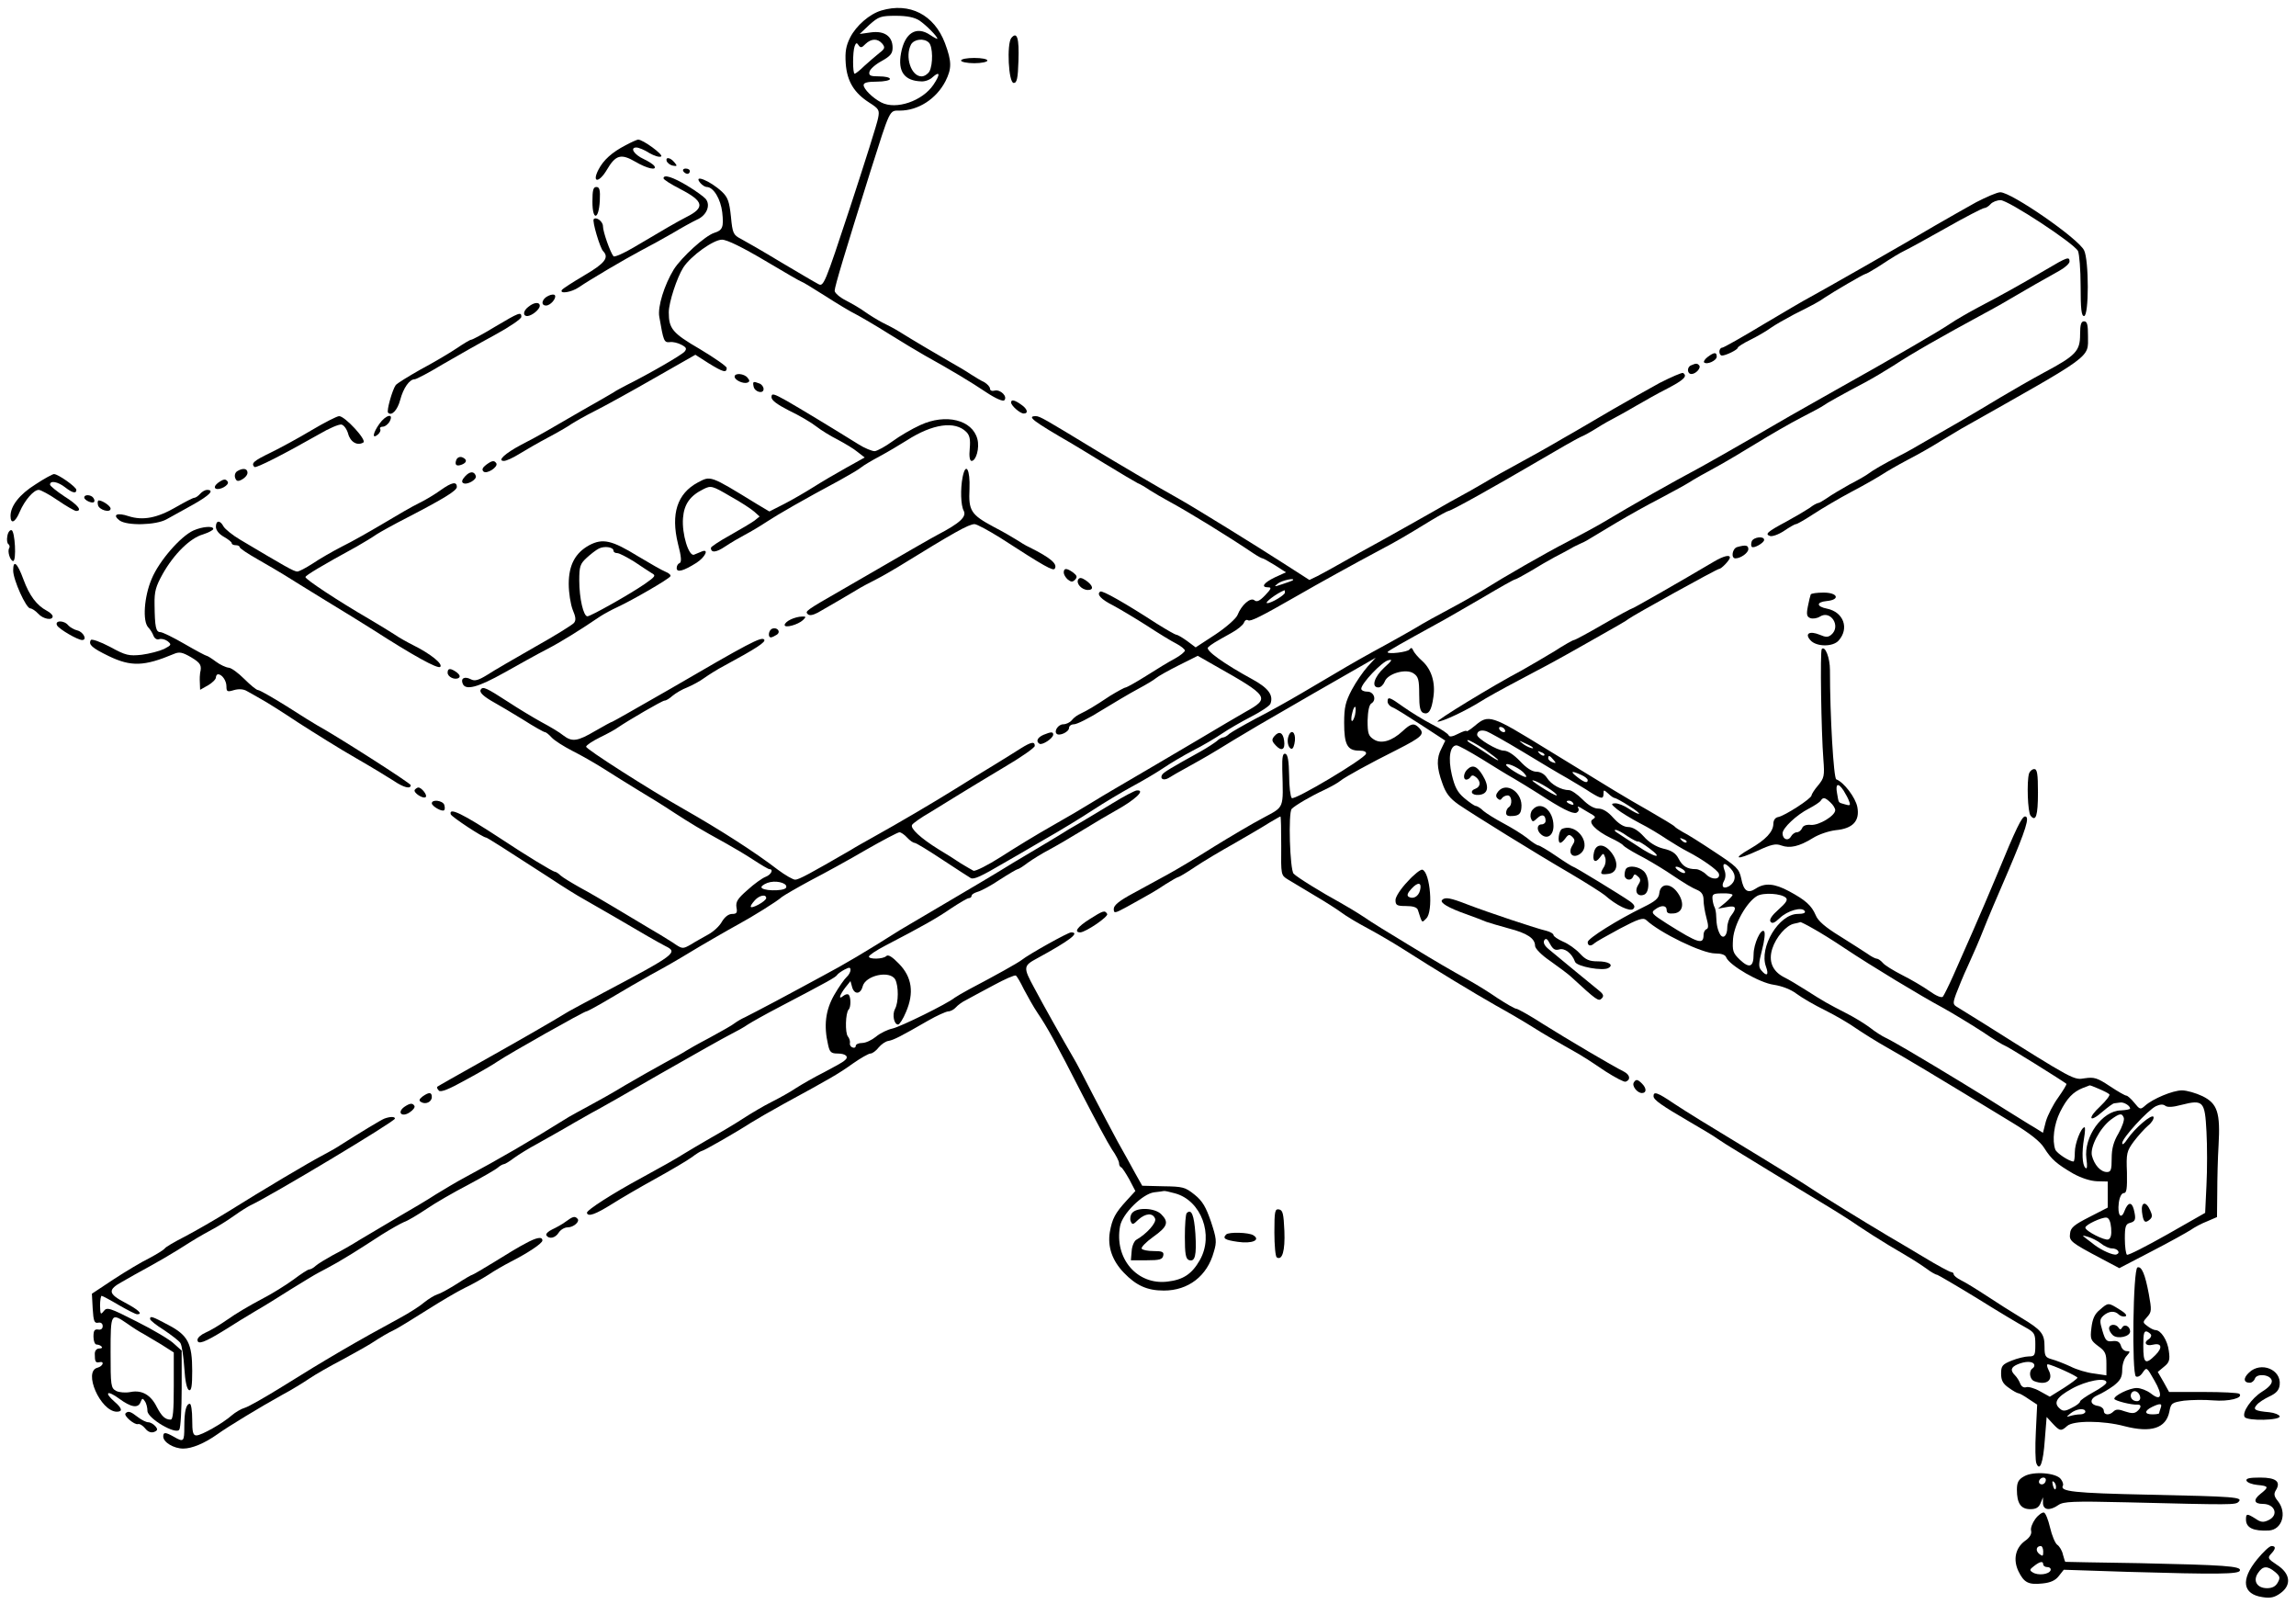 <?xml version="1.0" standalone="no"?>
<!DOCTYPE svg PUBLIC "-//W3C//DTD SVG 20010904//EN"
 "http://www.w3.org/TR/2001/REC-SVG-20010904/DTD/svg10.dtd">
<svg version="1.0" xmlns="http://www.w3.org/2000/svg"
 width="872pt" height="609pt" viewBox="0 0 872 609"
 preserveAspectRatio="xMidYMid meet">
<g transform="translate(0,609) scale(0.1,-0.1)"
fill="#000000" stroke="none">
<path d="M3347 6050 c-44 -13 -95 -57 -118 -102 -16 -32 -20 -54 -17 -99 5
-68 32 -112 90 -149 36 -23 39 -28 33 -58 -3 -19 -51 -170 -106 -338 -98 -297
-101 -304 -122 -292 -12 6 -76 44 -142 83 -66 40 -134 79 -151 88 -29 15 -32
21 -38 85 -6 57 -12 73 -34 94 -45 42 -112 69 -82 33 7 -8 18 -15 24 -15 26 0
53 -46 59 -96 6 -56 2 -68 -30 -78 -35 -11 -124 -92 -154 -139 -36 -59 -62
-142 -55 -180 16 -93 18 -98 40 -96 11 2 31 -3 44 -10 19 -10 21 -15 12 -26
-11 -13 -134 -84 -220 -127 -19 -10 -42 -22 -50 -28 -8 -5 -60 -35 -115 -66
-55 -32 -118 -68 -140 -81 -22 -13 -65 -36 -96 -52 -62 -33 -92 -61 -65 -61 9
0 35 12 59 27 23 14 71 42 107 61 36 19 76 42 90 52 14 9 54 32 90 50 36 18
136 73 223 123 l158 90 50 -32 c55 -34 69 -38 69 -18 0 6 -46 38 -101 71 -105
61 -119 78 -119 140 0 38 31 132 55 170 29 45 115 106 147 106 19 0 78 -29
164 -80 74 -44 136 -80 139 -80 3 0 42 -24 88 -53 45 -29 98 -61 117 -70 19
-10 76 -43 125 -74 50 -31 111 -68 136 -82 99 -55 176 -101 234 -140 36 -24
64 -36 69 -31 14 14 -14 42 -36 37 -10 -3 -18 0 -18 7 0 7 -10 18 -22 25 -13
6 -36 20 -53 31 -16 11 -50 31 -75 45 -47 27 -144 84 -195 116 -16 10 -46 26
-65 35 -19 10 -48 28 -65 40 -16 12 -49 31 -72 43 -24 12 -43 29 -43 37 0 16
41 151 136 454 76 239 71 230 111 230 70 0 139 44 174 112 24 48 24 74 -2 144
-41 108 -134 156 -242 124z m145 -38 c25 -17 68 -60 68 -69 0 -2 -12 4 -27 14
-53 36 -97 8 -111 -69 -13 -70 13 -105 77 -107 14 -1 33 6 43 16 28 25 30 11
3 -29 -42 -62 -142 -96 -198 -67 -33 17 -67 51 -67 66 0 9 15 13 50 13 28 0
50 5 50 10 0 6 -18 10 -41 10 -33 0 -40 3 -37 17 2 10 22 28 46 41 34 19 42
29 42 51 0 43 -31 65 -82 58 l-43 -6 37 35 c35 31 43 34 100 34 44 0 71 -6 90
-18z m-141 -88 c11 -14 10 -19 -11 -35 -14 -11 -39 -33 -57 -49 -17 -17 -34
-30 -37 -30 -8 0 -8 84 0 105 5 13 8 14 15 3 7 -10 12 -10 26 5 22 21 46 22
64 1z m177 4 c15 -15 16 -82 2 -109 -6 -10 -19 -19 -30 -19 -40 0 -64 75 -40
121 12 21 50 25 68 7z"/>
<path d="M3841 5946 c-18 -22 -11 -171 9 -171 12 0 16 17 18 84 3 86 -5 113
-27 87z"/>
<path d="M3650 5860 c0 -5 23 -10 50 -10 28 0 50 5 50 10 0 6 -22 10 -50 10
-27 0 -50 -4 -50 -10z"/>
<path d="M2375 5538 c-50 -26 -83 -55 -102 -92 -26 -50 1 -52 31 -2 34 58 54
64 109 32 44 -26 84 -35 72 -16 -3 5 -21 17 -40 26 -37 17 -54 44 -28 44 8 0
31 -9 49 -21 19 -11 39 -17 45 -13 10 6 -70 65 -88 64 -5 -1 -26 -10 -48 -22z"/>
<path d="M2532 5478 c3 -7 13 -15 24 -17 16 -3 17 -1 5 13 -16 19 -34 21 -29
4z"/>
<path d="M2595 5440 c3 -5 10 -10 16 -10 5 0 9 5 9 10 0 6 -7 10 -16 10 -8 0
-12 -4 -9 -10z"/>
<path d="M2520 5413 c0 -5 29 -23 64 -41 89 -46 95 -70 23 -106 -35 -18 -87
-48 -198 -114 -40 -24 -75 -39 -79 -35 -12 14 -40 93 -40 114 0 18 -25 37 -35
27 -7 -6 24 -111 36 -122 23 -24 6 -46 -71 -91 -44 -26 -83 -51 -86 -56 -10
-16 36 -9 64 10 47 32 175 107 237 140 33 17 87 47 120 66 33 20 75 43 92 51
37 16 53 55 33 79 -7 8 -38 31 -70 50 -55 33 -90 44 -90 28z"/>
<path d="M2250 5324 c0 -73 24 -70 28 4 2 41 -1 52 -13 52 -12 0 -15 -12 -15
-56z"/>
<path d="M7505 5322 c-38 -21 -108 -61 -155 -88 -114 -68 -443 -255 -477 -273
-16 -8 -94 -54 -175 -102 -81 -49 -152 -89 -157 -89 -6 0 -11 -7 -11 -15 0 -8
4 -15 10 -15 14 0 60 22 60 30 0 3 21 17 48 30 26 13 61 33 77 45 17 12 56 34
88 51 72 36 98 50 117 64 31 21 149 90 155 90 3 0 24 12 48 27 61 40 80 51
102 62 11 5 81 43 155 85 74 42 140 76 146 76 6 0 17 7 24 15 7 8 24 15 38 15
29 0 278 -163 294 -193 5 -11 10 -71 10 -133 0 -87 3 -114 13 -114 19 0 19
213 0 250 -24 46 -276 220 -318 220 -12 0 -53 -18 -92 -38z"/>
<path d="M7770 5066 c-104 -61 -173 -99 -255 -142 -38 -20 -88 -49 -110 -64
-38 -26 -206 -124 -435 -252 -158 -89 -184 -104 -320 -183 -69 -40 -154 -88
-190 -108 -118 -63 -257 -142 -369 -209 -25 -15 -86 -48 -136 -74 -89 -46
-237 -131 -325 -186 -25 -15 -83 -48 -130 -73 -47 -25 -92 -50 -100 -55 -22
-14 -116 -67 -190 -107 -65 -36 -96 -54 -265 -154 -49 -29 -128 -73 -175 -97
-47 -25 -92 -51 -101 -58 -8 -8 -19 -14 -24 -14 -5 0 -16 -6 -24 -14 -9 -7
-36 -25 -61 -39 -114 -63 -140 -79 -146 -88 -10 -16 5 -24 24 -13 9 6 44 26
77 44 63 35 79 44 170 100 32 19 74 44 94 56 66 39 355 205 401 231 l45 26
-31 -34 c-17 -19 -44 -58 -60 -88 -24 -46 -29 -66 -29 -126 0 -82 12 -105 57
-105 19 0 28 -4 26 -12 -7 -20 -272 -178 -282 -168 -5 5 -10 44 -10 86 -1 55
-5 79 -14 82 -10 3 -13 -11 -12 -59 4 -153 9 -140 -72 -184 -40 -21 -125 -71
-188 -110 -63 -40 -142 -87 -175 -105 -33 -18 -93 -51 -132 -72 -52 -28 -73
-45 -73 -59 0 -18 4 -17 50 8 90 50 105 58 147 86 24 15 45 27 48 27 3 0 32
17 63 38 31 21 100 62 152 91 52 30 112 65 132 78 21 12 39 23 41 23 2 0 3
-50 3 -112 -1 -110 -1 -111 25 -127 15 -9 60 -36 100 -60 41 -24 88 -54 104
-66 17 -13 62 -40 100 -60 39 -21 97 -55 130 -76 130 -83 274 -170 355 -216
47 -26 112 -64 145 -85 33 -21 85 -51 115 -68 30 -17 64 -36 74 -43 11 -6 48
-31 84 -55 36 -23 70 -41 76 -39 20 7 17 26 -6 38 -46 23 -215 123 -306 180
-51 33 -98 59 -103 59 -6 0 -37 18 -71 40 -33 23 -79 51 -102 64 -94 53 -117
66 -237 139 -70 42 -146 89 -170 106 -24 16 -64 40 -89 54 -68 37 -164 96
-177 110 -14 15 -21 233 -7 246 14 14 74 49 124 72 25 12 52 27 60 34 18 15
113 67 215 118 98 50 108 60 83 85 -18 18 -30 15 -61 -14 -41 -38 -82 -50
-110 -31 -20 13 -23 23 -23 71 1 36 6 60 14 65 22 13 10 46 -16 45 -12 0 -22
5 -22 11 0 20 78 102 102 108 18 5 16 0 -15 -28 -38 -35 -50 -75 -22 -75 9 0
19 10 24 22 11 31 82 51 110 31 18 -12 21 -25 21 -79 0 -50 4 -66 16 -71 20
-7 31 9 38 61 8 54 -7 104 -42 136 -16 14 -32 33 -35 41 -4 10 -8 11 -14 3 -7
-10 -83 -19 -83 -10 0 4 57 36 190 109 30 16 107 61 171 98 64 38 119 69 123
69 3 0 29 14 58 31 29 18 71 42 93 54 22 11 49 26 60 32 11 7 27 14 35 18 8 3
24 11 35 18 11 7 58 35 105 63 47 28 119 68 160 89 41 22 92 49 113 62 20 13
66 39 100 57 35 19 106 61 158 93 52 32 128 76 169 97 41 21 80 42 85 46 10 8
71 42 160 89 28 15 75 43 105 62 73 48 180 109 350 201 36 19 90 50 120 68 53
31 79 46 163 93 20 11 37 27 37 34 0 20 -9 17 -90 -31z m-2624 -1692 c-4 -14
-9 -24 -12 -21 -3 2 -2 17 2 31 3 15 9 25 11 22 3 -3 2 -17 -1 -32z"/>
<path d="M2083 4967 c-25 -11 -31 -37 -9 -37 16 0 39 26 34 38 -2 5 -13 5 -25
-1z"/>
<path d="M2008 4926 c-21 -15 -24 -36 -5 -36 17 1 47 25 47 39 0 15 -21 14
-42 -3z"/>
<path d="M1881 4850 c-46 -28 -87 -50 -92 -50 -4 0 -29 -15 -57 -34 -27 -18
-88 -54 -135 -79 -46 -26 -88 -52 -94 -59 -13 -18 -36 -99 -29 -105 13 -14 36
10 46 49 12 45 35 78 55 78 6 0 54 25 105 56 52 30 141 81 197 111 57 31 103
62 103 70 0 20 -8 17 -99 -37z"/>
<path d="M7900 4820 c0 -63 -16 -80 -138 -145 -48 -26 -121 -68 -163 -93 -43
-26 -112 -67 -155 -92 -43 -25 -103 -59 -134 -77 -30 -18 -73 -42 -95 -53 -60
-31 -103 -56 -117 -67 -7 -6 -40 -25 -73 -42 -32 -18 -71 -41 -86 -52 -15 -10
-30 -19 -34 -19 -4 0 -19 -8 -33 -19 -15 -10 -54 -33 -87 -51 -73 -39 -83 -48
-63 -55 8 -3 32 5 53 19 21 14 41 26 46 26 4 0 34 17 66 38 32 21 98 60 147
86 50 26 101 56 115 65 15 10 58 35 96 55 39 20 95 52 125 71 30 18 66 40 80
48 505 285 480 266 480 351 0 43 -3 56 -15 56 -11 0 -15 -12 -15 -50z"/>
<path d="M6486 4735 c-11 -8 -17 -18 -14 -21 11 -10 48 7 48 22 0 18 -10 17
-34 -1z"/>
<path d="M6423 4703 c-17 -6 -16 -33 1 -33 17 0 38 24 29 33 -7 8 -12 8 -30 0z"/>
<path d="M6303 4636 c-44 -24 -125 -70 -179 -101 -55 -32 -139 -82 -189 -110
-49 -29 -124 -71 -165 -93 -41 -22 -102 -56 -135 -76 -33 -19 -71 -41 -85 -48
-14 -7 -63 -35 -110 -62 -47 -27 -130 -73 -185 -104 -55 -30 -127 -70 -160
-89 -33 -19 -74 -41 -91 -50 l-31 -15 -106 68 c-93 60 -329 206 -386 238 -79
44 -242 140 -326 191 -186 113 -206 125 -221 125 -36 0 -12 -18 138 -105 9 -5
66 -40 125 -76 59 -36 115 -69 123 -73 8 -3 29 -15 45 -26 17 -11 48 -29 70
-41 78 -42 226 -133 327 -201 15 -10 30 -18 33 -18 3 0 24 -12 47 -26 l42 -27
-42 -19 c-43 -21 -55 -38 -25 -38 13 0 11 -6 -12 -30 -21 -22 -32 -27 -41 -19
-15 12 -49 -18 -64 -56 -5 -13 -42 -46 -84 -74 l-75 -49 -32 24 c-18 13 -37
24 -41 24 -5 0 -39 20 -76 43 -117 76 -205 126 -213 121 -16 -10 3 -30 49 -53
26 -14 83 -48 127 -76 44 -29 95 -60 113 -69 17 -9 32 -21 32 -26 0 -5 -17
-19 -37 -30 -21 -11 -69 -40 -108 -65 -38 -24 -74 -44 -79 -45 -5 0 -32 -15
-60 -32 -63 -42 -86 -55 -111 -67 -12 -5 -27 -16 -34 -25 -7 -9 -22 -16 -33
-16 -18 0 -36 -25 -25 -36 10 -10 47 7 47 22 0 8 9 14 19 14 11 0 57 23 103
52 46 28 108 65 138 81 30 16 62 35 70 42 8 7 47 29 87 49 l72 36 63 -36 c209
-118 213 -124 118 -177 -25 -14 -106 -62 -180 -106 -117 -69 -183 -108 -325
-191 -16 -9 -52 -31 -80 -48 -27 -17 -95 -57 -150 -88 -55 -31 -142 -84 -193
-117 -50 -32 -98 -56 -105 -53 -6 3 -28 16 -48 28 -19 13 -57 37 -84 53 -68
42 -109 80 -101 93 3 6 34 28 69 48 34 21 85 52 112 69 28 17 103 63 167 101
65 38 118 75 118 82 0 18 -14 15 -54 -10 -20 -13 -64 -40 -98 -61 -35 -21
-103 -63 -151 -93 -82 -51 -209 -126 -317 -186 -25 -14 -61 -34 -80 -46 -152
-88 -196 -112 -210 -112 -8 0 -38 17 -66 38 -87 67 -220 152 -357 230 -129 73
-372 228 -371 237 1 6 24 21 52 35 29 14 60 31 69 38 38 26 168 102 177 102 6
0 19 8 30 18 12 10 37 25 56 32 19 8 49 24 65 36 17 12 50 33 75 46 122 66
161 91 152 100 -11 11 -57 -13 -359 -189 -117 -67 -215 -123 -217 -123 -3 0
-32 -16 -65 -35 -68 -40 -88 -43 -122 -17 -13 11 -50 33 -82 50 -31 17 -89 52
-127 77 -82 53 -96 60 -104 47 -7 -11 11 -27 54 -51 16 -9 64 -37 106 -63 42
-27 80 -48 84 -48 4 0 15 -9 25 -20 11 -12 46 -34 79 -51 34 -17 88 -48 121
-69 33 -21 92 -58 130 -81 39 -23 100 -61 136 -85 65 -42 96 -61 196 -116 29
-16 76 -44 105 -63 29 -19 56 -35 60 -35 17 0 7 -21 -14 -29 -13 -5 -44 -27
-69 -50 -38 -33 -45 -45 -42 -66 4 -20 1 -25 -16 -25 -14 0 -28 -11 -39 -29
-9 -17 -32 -38 -52 -49 -19 -11 -49 -27 -66 -38 -32 -18 -32 -18 -70 8 -22 14
-64 40 -94 57 -30 18 -87 52 -127 76 -40 24 -98 58 -130 75 -32 18 -65 38 -74
46 -8 8 -18 14 -21 14 -8 0 -113 64 -208 127 -142 93 -197 120 -188 91 4 -10
122 -88 134 -88 4 0 75 -45 240 -152 54 -36 111 -71 126 -79 14 -8 68 -39 120
-69 114 -67 166 -97 195 -112 49 -24 41 -31 -237 -178 -63 -34 -122 -65 -130
-70 -67 -41 -191 -112 -330 -190 -91 -51 -167 -94 -169 -96 -3 -2 0 -9 6 -15
7 -7 38 5 104 42 52 28 105 59 119 69 41 28 328 190 337 190 4 0 46 23 93 51
47 28 114 67 150 87 61 33 109 61 155 89 29 18 145 85 180 104 50 27 147 87
164 103 9 7 59 36 111 64 52 27 147 79 210 116 63 36 120 66 126 66 6 0 19 -9
29 -20 10 -11 23 -20 28 -20 6 0 53 -29 106 -64 53 -35 101 -66 108 -70 12 -6
40 7 125 57 21 12 89 51 150 87 62 35 147 87 188 114 41 27 108 67 150 90 41
22 95 54 120 71 25 17 74 46 110 65 36 18 85 47 110 64 25 17 75 46 112 65 37
19 70 41 73 49 12 32 -7 59 -67 92 -110 60 -181 111 -170 122 11 11 26 20 89
55 22 12 43 29 47 38 3 9 10 14 16 10 9 -6 49 14 185 92 83 48 221 124 313
173 70 37 97 53 197 114 33 20 63 36 66 36 10 0 178 94 335 186 78 46 152 88
165 94 13 5 42 21 64 35 22 14 54 32 70 40 17 9 53 29 80 45 28 16 80 46 118
65 63 33 77 47 59 59 -4 2 -44 -15 -89 -38z m-1394 -750 c-2 -1 -20 -8 -39
-14 -32 -11 -33 -10 -16 3 16 12 69 23 55 11z m-29 -46 c0 -9 -51 -40 -67 -40
-14 0 35 37 65 49 1 1 2 -3 2 -9z m-1895 -1121 c-10 -14 -98 -12 -93 4 3 6 18
15 34 18 32 6 68 -7 59 -22z m-75 -39 c0 -5 -13 -16 -30 -25 -33 -17 -38 -11
-13 17 17 19 43 24 43 8z"/>
<path d="M2790 4660 c0 -13 32 -28 48 -23 10 4 10 8 1 19 -13 16 -49 19 -49 4z"/>
<path d="M2862 4623 c4 -22 38 -30 38 -10 0 8 -7 18 -16 21 -23 9 -26 8 -22
-11z"/>
<path d="M2930 4582 c0 -12 22 -28 67 -51 38 -18 84 -45 103 -60 19 -15 57
-38 83 -51 26 -14 60 -34 74 -46 l27 -21 -70 -39 c-38 -21 -94 -54 -124 -73
-30 -19 -80 -48 -111 -64 l-57 -29 -47 28 c-181 111 -175 108 -225 82 -78 -42
-103 -119 -75 -233 13 -49 14 -70 6 -73 -6 -2 -11 -10 -11 -19 0 -18 26 -11
75 20 34 22 49 55 20 43 -8 -3 -21 -9 -29 -12 -20 -8 -47 79 -42 139 4 53 27
85 78 110 28 14 33 13 101 -27 40 -22 81 -49 92 -59 l20 -18 -20 -16 c-11 -8
-53 -33 -92 -55 -40 -22 -73 -44 -73 -48 0 -20 20 -18 54 5 21 14 55 34 76 45
21 11 58 33 82 49 41 27 138 83 278 158 36 20 72 41 80 48 8 7 40 26 70 42 30
16 77 44 104 61 98 63 183 75 226 32 13 -13 16 -29 13 -63 -3 -30 0 -47 7 -47
17 0 31 49 22 83 -19 73 -120 98 -217 53 -31 -14 -79 -42 -106 -62 -26 -19
-57 -36 -67 -37 -10 0 -38 11 -63 27 -111 69 -219 134 -271 164 -50 28 -58 30
-58 14z"/>
<path d="M3840 4562 c0 -12 34 -42 48 -42 19 0 14 18 -10 34 -25 18 -38 20
-38 8z"/>
<path d="M1184 4457 c-50 -30 -120 -68 -157 -86 -64 -31 -74 -40 -61 -54 6 -6
113 49 247 125 37 22 75 38 84 36 9 -2 20 -17 25 -34 8 -32 35 -48 58 -34 14
9 -70 100 -92 100 -8 0 -55 -24 -104 -53z"/>
<path d="M1441 4481 c-25 -35 -29 -60 -6 -41 8 7 12 16 9 21 -3 5 2 9 10 9 8
0 20 9 26 20 17 33 -15 25 -39 -9z"/>
<path d="M1733 4344 c-7 -19 0 -26 21 -18 20 8 21 20 1 28 -9 3 -18 -1 -22
-10z"/>
<path d="M1846 4325 c-13 -10 -17 -18 -10 -25 12 -12 57 17 49 31 -8 12 -16
11 -39 -6z"/>
<path d="M901 4301 c-8 -5 -11 -16 -8 -25 5 -14 11 -15 27 -6 11 6 20 17 20
25 0 17 -18 19 -39 6z"/>
<path d="M3656 4279 c-9 -46 -7 -108 4 -128 12 -23 -14 -47 -100 -92 -14 -7
-117 -66 -360 -207 -143 -82 -143 -83 -132 -94 6 -6 19 -4 38 6 56 32 109 63
144 84 19 12 53 30 75 41 22 11 60 33 85 48 216 133 268 162 291 163 9 0 53
-24 98 -52 170 -110 201 -127 207 -117 11 18 -16 41 -96 81 -14 6 -36 20 -50
29 -14 9 -52 31 -85 48 -88 47 -97 62 -93 145 3 73 -14 104 -26 45z"/>
<path d="M1766 4281 c-11 -12 -14 -21 -7 -25 14 -9 53 13 48 27 -6 19 -23 18
-41 -2z"/>
<path d="M135 4251 c-61 -38 -95 -82 -95 -120 0 -33 18 -25 35 16 19 44 53 83
72 83 8 0 41 -18 73 -40 32 -22 64 -40 69 -40 25 0 7 23 -44 55 -30 20 -55 40
-55 45 0 17 30 11 57 -10 28 -22 43 -25 43 -10 0 11 -69 60 -85 60 -5 0 -37
-17 -70 -39z"/>
<path d="M827 4256 c-11 -9 -14 -17 -8 -21 14 -8 53 13 46 26 -8 12 -16 11
-38 -5z"/>
<path d="M1675 4230 c-22 -16 -60 -39 -85 -51 -25 -12 -85 -47 -135 -77 -49
-29 -119 -69 -156 -87 -37 -19 -87 -48 -112 -65 -25 -16 -51 -30 -58 -30 -13
0 -49 21 -217 121 -29 17 -57 40 -63 50 -13 25 -29 24 -29 -1 0 -13 12 -28 30
-38 16 -9 30 -20 30 -24 0 -5 7 -8 15 -8 8 0 15 -3 15 -7 0 -5 32 -26 71 -48
38 -22 85 -49 102 -60 18 -12 86 -53 152 -94 66 -40 147 -90 180 -111 154 -99
248 -151 257 -142 11 11 -36 49 -102 82 -24 12 -56 30 -70 40 -14 9 -59 37
-100 61 -112 65 -240 149 -240 158 0 6 63 44 195 116 28 16 61 36 75 46 14 9
66 38 115 63 139 72 190 103 190 117 0 22 -19 18 -60 -11z"/>
<path d="M760 4215 c-7 -8 -17 -15 -22 -15 -5 0 -36 -16 -69 -35 -72 -42 -126
-52 -180 -35 -44 15 -64 6 -35 -16 29 -21 138 -18 178 4 18 10 63 35 101 56
64 36 83 56 53 56 -7 0 -19 -7 -26 -15z"/>
<path d="M320 4201 c0 -10 30 -24 37 -17 3 3 2 9 -2 15 -8 13 -35 15 -35 2z"/>
<path d="M372 4173 c3 -19 48 -32 48 -14 0 10 -31 31 -45 31 -4 0 -5 -8 -3
-17z"/>
<path d="M735 4076 c-49 -22 -131 -116 -159 -184 -29 -68 -35 -161 -13 -184 7
-7 16 -21 20 -32 4 -10 13 -16 21 -13 8 3 22 0 32 -7 16 -13 16 -15 -13 -30
-17 -8 -55 -18 -85 -22 -48 -5 -60 -3 -120 30 -38 20 -70 31 -73 26 -10 -17 4
-30 68 -61 85 -41 135 -39 247 8 21 9 32 7 65 -12 37 -22 42 -31 35 -60 -1 -5
-2 -22 -1 -37 l1 -27 30 17 c16 9 30 23 30 30 0 6 4 12 8 12 15 0 32 -24 32
-46 0 -20 3 -22 29 -14 18 5 36 4 49 -4 10 -6 35 -19 53 -30 19 -10 84 -51
144 -91 61 -39 158 -100 218 -134 59 -34 123 -73 143 -86 37 -25 64 -32 64
-16 0 7 -280 186 -355 227 -11 6 -64 39 -117 73 -53 33 -102 61 -108 61 -6 0
-29 19 -52 42 -23 23 -50 43 -60 43 -10 1 -32 11 -48 23 -16 12 -32 22 -35 22
-3 0 -41 20 -84 45 -43 25 -84 45 -92 45 -17 0 -21 19 -22 105 -1 50 5 69 31
116 43 76 104 136 153 150 21 7 39 16 39 21 0 12 -41 9 -75 -6z"/>
<path d="M28 4055 c-3 -14 -1 -28 4 -31 4 -3 6 -10 3 -15 -8 -12 4 -49 15 -49
13 0 7 113 -6 117 -6 2 -14 -8 -16 -22z"/>
<path d="M6653 4035 c-3 -9 -3 -18 0 -21 7 -8 47 15 47 26 0 16 -40 11 -47 -5z"/>
<path d="M2238 4020 c-53 -29 -78 -75 -78 -147 0 -34 7 -77 15 -98 12 -28 13
-40 5 -50 -7 -8 -73 -49 -148 -91 -75 -43 -157 -90 -181 -106 -34 -21 -48 -25
-63 -17 -23 12 -39 4 -31 -16 10 -28 58 -15 158 41 55 31 127 71 160 88 53 27
130 75 205 126 14 9 43 25 65 35 56 26 195 106 201 117 3 4 -5 12 -18 17 -13
5 -60 32 -105 59 -99 61 -134 69 -185 42z m92 -21 c0 -5 6 -9 14 -9 8 0 36
-15 64 -32 27 -18 57 -38 67 -44 17 -9 14 -13 -26 -41 -58 -40 -206 -123 -218
-123 -15 0 -31 68 -31 136 0 53 3 63 28 86 15 14 36 30 46 35 21 11 56 6 56
-8z"/>
<path d="M6598 4013 c-19 -5 -25 -43 -7 -43 20 0 49 21 49 35 0 15 -10 17 -42
8z"/>
<path d="M6510 3958 c-130 -77 -307 -178 -311 -178 -3 0 -53 -27 -110 -60 -57
-33 -107 -60 -111 -60 -4 0 -38 -19 -75 -43 -38 -23 -93 -55 -123 -72 -110
-58 -334 -195 -320 -195 19 0 104 40 159 74 23 15 90 52 149 83 104 55 128 67
262 143 122 69 145 82 155 90 18 14 336 190 344 190 9 0 41 34 41 43 0 12 -24
6 -60 -15z"/>
<path d="M50 3924 c0 -35 49 -144 65 -144 6 0 20 -9 30 -20 19 -21 55 -27 55
-10 0 5 -10 15 -22 21 -39 21 -66 57 -89 119 -23 63 -39 77 -39 34z"/>
<path d="M4040 3916 c0 -7 7 -19 15 -26 13 -10 18 -11 28 -1 9 10 8 15 -7 27
-25 18 -36 18 -36 0z"/>
<path d="M4095 3890 c-9 -15 13 -40 37 -40 24 0 19 18 -9 37 -15 10 -23 11
-28 3z"/>
<path d="M6877 3833 c-2 -5 -7 -25 -11 -46 -6 -30 -4 -39 10 -44 9 -3 25 -1
36 6 41 26 81 -37 43 -69 -12 -10 -21 -10 -44 0 -39 16 -58 4 -35 -21 22 -25
85 -26 107 -1 41 46 19 108 -44 121 -41 8 -42 25 -1 29 52 5 42 32 -12 32 -25
0 -47 -3 -49 -7z"/>
<path d="M3003 3738 c-13 -6 -23 -15 -23 -21 0 -13 51 1 70 19 12 12 12 14 -5
13 -11 0 -30 -5 -42 -11z"/>
<path d="M217 3715 c8 -14 78 -55 95 -55 20 0 5 30 -17 36 -13 3 -29 12 -36
20 -16 20 -53 19 -42 -1z"/>
<path d="M2933 3703 c-14 -5 -18 -33 -5 -33 4 0 14 5 22 10 17 11 2 30 -17 23z"/>
<path d="M6919 3626 c-7 -7 -2 -318 6 -419 5 -63 3 -71 -20 -99 -14 -16 -25
-34 -25 -38 0 -12 -101 -77 -126 -82 -12 -2 -19 -12 -19 -27 -1 -29 -28 -59
-89 -94 -68 -39 -51 -44 27 -8 54 25 71 29 92 21 33 -12 68 -4 120 28 22 14
61 27 87 30 65 6 92 35 82 88 -7 36 -51 94 -80 105 -10 4 -24 241 -24 415 0
46 -18 93 -31 80z m83 -538 c8 -13 18 -31 21 -41 6 -15 3 -17 -16 -11 -27 8
-23 3 -30 42 -7 37 4 42 25 10z m-50 -45 c10 -9 18 -22 18 -29 0 -21 -61 -58
-92 -56 -18 2 -31 -3 -34 -13 -4 -8 -12 -15 -20 -15 -7 0 -17 -7 -22 -16 -11
-19 -32 -11 -32 12 0 20 53 70 100 94 21 11 41 24 45 30 9 14 16 13 37 -7z"/>
<path d="M1700 3536 c0 -16 27 -29 42 -20 7 5 4 12 -7 21 -24 17 -35 17 -35
-1z"/>
<path d="M5270 3426 c0 -8 8 -17 17 -21 10 -3 59 -34 110 -67 l92 -60 -14 -29
c-20 -37 -19 -73 3 -133 13 -38 28 -57 62 -81 59 -40 286 -181 425 -262 61
-36 119 -73 130 -82 44 -39 96 -64 108 -52 8 8 5 16 -13 29 -33 23 -211 132
-217 132 -2 0 -31 18 -63 40 -32 22 -63 40 -67 40 -5 0 -24 12 -43 28 -19 15
-60 40 -90 56 -30 16 -64 37 -76 47 -11 11 -24 19 -30 19 -5 1 -24 14 -43 30
-26 22 -36 42 -47 88 -15 64 -7 112 18 112 7 0 50 -24 96 -52 46 -29 100 -62
120 -73 20 -12 62 -37 93 -57 91 -59 131 -79 146 -74 8 4 11 11 7 18 -5 8 1 7
16 -3 14 -8 31 -19 39 -23 11 -7 11 -10 0 -17 -19 -11 12 -43 67 -70 24 -11
46 -24 49 -29 3 -4 28 -20 56 -35 28 -14 77 -43 108 -63 81 -54 94 -61 119
-72 15 -7 22 -18 22 -37 0 -16 5 -46 11 -68 8 -29 8 -40 0 -43 -6 -2 -11 -12
-11 -21 0 -39 -18 -34 -139 42 -58 37 -62 42 -45 54 24 18 44 16 44 -3 0 -11
8 -14 28 -12 36 4 41 43 11 82 -27 35 -63 32 -67 -5 -2 -20 -15 -31 -60 -53
-98 -48 -212 -119 -212 -133 0 -15 12 -17 26 -4 5 5 48 29 96 55 70 37 89 43
100 33 52 -49 213 -127 262 -127 23 0 39 -5 42 -15 12 -30 127 -97 181 -104
32 -5 65 -18 86 -34 20 -15 68 -43 109 -63 40 -20 93 -51 118 -69 25 -17 79
-51 120 -74 67 -38 160 -93 475 -285 64 -39 104 -70 119 -95 28 -44 47 -60
110 -97 31 -17 65 -28 90 -29 l41 -1 0 -50 0 -49 -70 -36 c-57 -29 -71 -40
-73 -62 -4 -29 2 -34 121 -97 l66 -35 123 64 c68 35 134 72 148 81 14 10 42
25 63 33 l37 16 1 93 c0 51 2 132 5 180 7 123 -4 158 -61 186 -25 12 -60 22
-78 22 -35 0 -111 -32 -140 -58 -18 -16 -20 -15 -41 11 -12 15 -26 27 -30 27
-5 0 -33 16 -63 36 -48 32 -60 35 -95 30 -42 -7 -38 -10 -384 208 -45 28 -90
56 -100 62 -17 10 -18 14 -5 50 8 21 28 71 46 109 18 39 44 99 58 135 14 36
56 135 93 220 69 162 84 210 65 210 -12 0 -35 -47 -106 -220 -26 -63 -68 -160
-92 -215 -24 -55 -58 -131 -75 -170 -17 -38 -35 -74 -39 -79 -5 -6 -26 3 -51
21 -24 17 -70 44 -104 61 -33 17 -66 37 -73 46 -8 9 -18 16 -23 16 -5 0 -21 8
-36 19 -15 10 -62 40 -105 67 -54 33 -83 58 -91 79 -16 37 -38 57 -101 91 -56
30 -92 33 -127 10 -30 -20 -46 -9 -55 39 -8 37 -17 45 -102 101 -51 34 -105
68 -120 75 -14 8 -28 17 -31 21 -3 4 -48 31 -100 61 -90 51 -129 75 -385 232
-213 131 -221 134 -274 89 -17 -14 -31 -23 -31 -20 0 4 -14 -1 -32 -10 -21
-11 -33 -13 -36 -6 -2 6 -30 25 -64 42 -33 17 -81 47 -108 66 -53 38 -60 40
-60 20z m445 -106 c3 -5 2 -10 -4 -10 -5 0 -13 5 -16 10 -3 6 -2 10 4 10 5 0
13 -4 16 -10z m68 -84 c64 -39 141 -85 170 -101 28 -17 68 -40 87 -53 42 -26
50 -27 50 -5 0 15 1 15 18 0 10 -10 21 -17 25 -17 3 0 28 -13 54 -30 26 -16
43 -30 37 -30 -5 0 -22 9 -39 20 -16 11 -39 20 -50 20 -18 -1 -17 -3 7 -23 15
-12 53 -35 85 -52 32 -16 78 -44 103 -61 25 -16 61 -38 81 -48 54 -28 112 -69
117 -83 7 -23 -26 -25 -47 -4 -12 12 -30 21 -40 21 -33 0 -51 11 -66 40 -10
20 -26 31 -58 38 -28 7 -55 24 -75 47 -21 23 -42 35 -58 35 -17 0 -36 12 -57
35 -20 23 -40 35 -57 35 -17 0 -38 13 -60 35 -19 19 -42 35 -51 35 -29 0 -68
21 -84 47 -9 14 -25 23 -40 23 -16 0 -38 14 -62 40 -24 25 -47 40 -62 40 -24
0 -101 46 -101 60 0 14 14 20 34 14 12 -4 74 -39 139 -78z m-145 9 c28 -20 52
-38 52 -41 0 -3 -19 8 -42 24 -24 16 -52 34 -63 40 -11 6 -15 12 -10 12 6 0
34 -16 63 -35z m181 9 c14 -12 -19 -1 -35 12 -18 14 -18 14 6 3 14 -6 27 -13
29 -15z m46 -32 c-3 -3 -11 0 -18 7 -9 10 -8 11 6 5 10 -3 15 -9 12 -12z m35
-17 c11 -13 10 -14 -4 -9 -9 3 -16 10 -16 15 0 13 6 11 20 -6z m-116 -46 c11
-11 16 -19 10 -19 -12 0 -74 38 -74 46 0 10 43 -8 64 -27z m221 -11 c14 -6 25
-15 25 -20 0 -13 -13 -9 -40 12 -28 22 -23 25 15 8z m-94 -74 c7 -9 -10 -2
-39 16 -28 17 -52 34 -52 36 0 9 77 -35 91 -52z m64 -34 c3 -6 -1 -7 -9 -4
-18 7 -21 14 -7 14 6 0 13 -4 16 -10z m206 -125 c20 -13 38 -22 40 -20 2 2 22
-10 43 -26 57 -42 21 -36 -45 9 -31 20 -65 42 -75 49 -11 6 -14 12 -9 12 6 1
27 -10 46 -24z m224 -23 c-3 -3 -11 0 -18 7 -9 10 -8 11 6 5 10 -3 15 -9 12
-12z m169 -101 c21 -23 18 -49 -6 -65 -22 -13 -33 -3 -20 20 6 11 7 27 1 41
-10 28 2 30 25 4z m-184 -1 c8 -5 12 -11 9 -14 -3 -3 -14 1 -25 9 -21 16 -8
20 16 5z m190 -98 c0 -3 -12 -16 -27 -29 l-28 -23 33 6 c35 7 40 -2 17 -32 -8
-10 -15 -31 -15 -46 0 -30 -15 -45 -27 -26 -9 16 -14 35 -15 68 0 14 -3 29 -6
35 -3 5 -7 19 -8 31 -2 19 3 22 37 22 21 1 39 -2 39 -6z m203 -11 c8 -8 -1
-20 -28 -44 -25 -22 -36 -38 -31 -46 6 -9 15 -6 35 13 30 29 85 44 95 27 5 -7
-5 -11 -26 -11 -72 0 -148 -127 -121 -200 12 -33 3 -39 -18 -14 -11 13 -10 26
3 77 9 34 13 66 8 71 -12 13 -40 -48 -40 -88 0 -48 -16 -54 -52 -20 -27 26
-29 34 -26 80 5 56 51 138 91 162 24 14 93 10 110 -7z m102 -116 c24 -13 79
-47 122 -76 99 -66 289 -181 373 -226 36 -20 102 -60 147 -89 44 -30 84 -54
87 -54 6 0 222 -135 234 -145 2 -2 -12 -25 -31 -52 -19 -26 -40 -67 -47 -91
l-11 -43 -32 20 c-18 10 -68 42 -112 69 -78 50 -244 151 -368 224 -34 20 -73
42 -86 48 -13 6 -40 23 -60 39 -20 15 -61 40 -91 55 -68 35 -81 42 -150 86
-30 19 -68 42 -85 50 -44 23 -59 61 -44 108 14 44 53 89 83 95 11 2 22 5 24 6
2 0 23 -10 47 -24z m1086 -609 c19 -8 37 -17 40 -21 4 -3 -12 -24 -34 -45 -50
-46 -43 -66 8 -21 20 17 40 32 45 32 6 1 16 2 23 3 13 2 37 -12 37 -23 0 -3
-16 -6 -35 -7 -71 -1 -142 -101 -131 -183 4 -29 3 -42 -4 -35 -12 12 -14 58
-5 112 4 23 5 42 2 42 -13 0 -37 -61 -37 -95 0 -19 -2 -35 -5 -35 -16 0 -63
31 -69 45 -13 35 -5 97 18 143 26 52 49 76 86 91 14 5 26 10 26 10 1 1 17 -5
35 -13z m409 -162 c3 -54 3 -146 0 -204 l-5 -105 -144 -82 c-80 -45 -148 -80
-153 -77 -4 3 -8 30 -8 61 0 46 3 56 20 60 21 6 23 14 14 51 -8 30 -22 28 -35
-5 -13 -36 -28 -17 -22 30 3 23 11 37 19 37 11 0 13 17 12 78 -3 73 -1 81 26
118 16 21 40 48 54 60 14 11 23 26 21 33 -5 14 -71 -42 -100 -85 -11 -17 -19
-23 -19 -14 0 19 96 124 128 140 15 7 27 8 35 2 8 -7 29 -6 62 3 83 21 89 14
95 -101z m-314 52 c3 -8 -6 -34 -20 -59 -19 -32 -26 -58 -26 -95 0 -44 -3 -52
-18 -52 -24 0 -48 27 -57 62 -8 33 30 105 72 137 33 24 42 26 49 7z m-48 -419
c2 -25 -1 -39 -11 -43 -14 -5 -87 32 -87 45 0 11 63 40 80 38 10 -1 16 -16 18
-40z m-39 -58 c13 -11 32 -19 42 -19 22 0 34 -17 17 -23 -12 -4 -55 15 -83 36
-5 4 -19 15 -30 23 -19 15 -19 15 5 8 14 -4 36 -15 49 -25z"/>
<path d="M8135 1489 c5 -39 11 -45 29 -30 11 9 11 17 2 36 -16 36 -35 32 -31
-6z"/>
<path d="M3963 3300 c-23 -10 -30 -25 -15 -34 11 -6 52 21 52 35 0 11 -8 11
-37 -1z"/>
<path d="M4840 3295 c-11 -13 -10 -19 5 -35 22 -24 37 -17 32 18 -4 31 -19 38
-37 17z"/>
<path d="M4894 3296 c-8 -20 -1 -47 11 -49 6 -1 11 13 13 31 3 32 -14 45 -24
18z"/>
<path d="M5572 3168 c-14 -14 -16 -38 -3 -38 6 0 13 5 16 10 5 8 11 7 21 -1
18 -15 18 -35 -1 -43 -26 -9 -16 -27 13 -24 35 4 39 32 12 76 -21 34 -38 40
-58 20z"/>
<path d="M7706 3153 c-9 -31 -5 -147 6 -160 20 -25 28 0 28 88 0 71 -3 89 -14
89 -8 0 -17 -8 -20 -17z"/>
<path d="M1575 3091 c-6 -11 33 -36 42 -27 7 7 -16 36 -28 36 -4 0 -10 -4 -14
-9z"/>
<path d="M5690 3085 c-9 -11 -10 -19 -3 -26 8 -8 13 -7 17 0 4 6 14 11 22 11
16 0 19 -36 4 -45 -5 -3 -10 -13 -10 -21 0 -11 8 -14 28 -12 21 2 28 9 30 30
7 58 -56 102 -88 63z"/>
<path d="M4225 3040 c-44 -27 -100 -60 -125 -75 -25 -14 -57 -33 -72 -43 -15
-9 -64 -39 -110 -66 -46 -27 -99 -59 -118 -71 -19 -12 -102 -61 -185 -110 -82
-48 -170 -100 -195 -115 -131 -83 -214 -132 -295 -175 -49 -27 -130 -70 -180
-97 -49 -26 -101 -53 -115 -60 -14 -6 -32 -17 -40 -23 -8 -7 -51 -31 -95 -55
-44 -23 -84 -46 -90 -50 -5 -4 -41 -24 -80 -45 -38 -21 -106 -59 -150 -85 -44
-27 -105 -61 -135 -77 -30 -16 -66 -36 -80 -44 -149 -93 -265 -160 -390 -227
-36 -19 -87 -50 -115 -67 -27 -18 -93 -57 -145 -87 -52 -31 -117 -69 -145 -86
-27 -17 -72 -43 -100 -57 -27 -15 -57 -33 -66 -41 -8 -8 -20 -14 -25 -14 -5 0
-31 -17 -59 -38 -27 -20 -83 -55 -124 -76 -40 -21 -98 -55 -127 -76 -30 -21
-67 -43 -84 -50 -16 -7 -30 -19 -30 -27 0 -20 27 -10 103 37 34 22 87 54 117
72 30 17 91 55 135 83 44 27 91 56 105 63 14 7 45 24 70 38 44 26 60 35 171
107 32 20 69 41 83 47 15 5 53 28 86 50 32 22 103 63 157 91 54 29 105 58 114
66 8 7 19 13 23 13 4 0 22 11 39 24 18 13 57 37 87 53 30 17 95 53 144 82 49
28 90 51 91 51 1 0 105 59 231 132 126 72 247 140 269 151 22 11 51 27 65 37
14 9 67 39 119 66 185 97 214 113 220 122 3 5 16 14 29 21 18 9 22 9 22 -2 0
-8 -7 -20 -15 -27 -8 -7 -29 -37 -47 -68 -33 -58 -40 -116 -23 -189 6 -28 12
-33 36 -33 32 0 45 -13 26 -27 -6 -6 -41 -25 -77 -44 -36 -18 -83 -45 -105
-59 -22 -15 -65 -39 -95 -54 -30 -15 -77 -43 -105 -61 -27 -18 -84 -52 -125
-75 -41 -24 -86 -50 -100 -59 -33 -21 -92 -54 -160 -91 -113 -61 -213 -125
-211 -135 4 -16 32 -6 96 34 33 21 107 64 165 96 58 32 119 68 137 81 17 13
35 24 38 24 7 0 131 71 185 106 19 12 76 45 125 72 182 99 211 116 264 154 30
21 60 38 67 38 7 0 21 10 31 23 10 12 27 24 38 25 20 4 46 17 150 77 33 19 67
34 76 35 9 0 22 7 29 15 7 8 24 21 39 28 14 8 61 33 104 56 42 23 81 40 85 37
4 -2 18 -26 31 -53 14 -26 36 -66 51 -88 38 -56 71 -116 170 -310 48 -93 99
-188 113 -209 15 -21 27 -45 27 -52 0 -7 3 -14 8 -16 4 -1 18 -23 31 -46 l23
-44 -33 -36 c-44 -48 -55 -69 -64 -120 -9 -56 9 -108 53 -154 47 -49 89 -68
152 -68 93 0 165 55 190 147 12 39 10 51 -11 115 -19 55 -32 78 -62 102 -36
29 -45 31 -119 32 l-80 2 -27 48 c-15 27 -44 81 -66 119 -21 39 -64 120 -95
180 -31 61 -64 124 -74 140 -43 74 -112 196 -148 264 -43 79 -42 84 12 113
121 66 164 98 128 98 -12 0 -162 -84 -188 -105 -14 -11 -98 -58 -199 -111 -24
-13 -48 -27 -55 -32 -28 -23 -205 -110 -236 -117 -19 -4 -48 -18 -63 -31 -16
-13 -39 -24 -53 -24 -13 0 -24 -5 -24 -11 0 -6 -6 -9 -12 -6 -7 2 -12 10 -10
17 1 7 -2 18 -8 25 -11 14 -9 89 3 102 9 8 9 48 0 56 -3 4 -12 2 -20 -4 -20
-17 -15 2 7 31 l20 25 6 -22 c8 -30 32 -29 40 1 10 43 104 63 124 27 13 -25
13 -87 -1 -112 -11 -21 -4 -59 12 -59 5 0 19 21 30 48 31 72 23 132 -27 183
-25 26 -41 36 -48 29 -12 -12 -66 -13 -66 -2 0 5 28 24 63 42 144 75 195 104
249 141 32 21 62 39 68 39 5 0 10 4 10 9 0 5 10 11 23 15 12 3 50 23 84 46 34
22 65 40 68 40 4 0 21 11 38 24 18 13 55 36 82 50 28 15 86 49 130 76 44 27
98 59 120 71 76 42 117 80 83 78 -7 0 -49 -22 -93 -49z m238 -1481 c99 -27
148 -158 94 -253 -30 -53 -63 -75 -123 -82 -115 -14 -203 88 -180 211 9 47 85
122 129 128 17 2 34 4 37 5 3 1 22 -3 43 -9z"/>
<path d="M4300 1485 c-7 -8 -9 -22 -6 -31 6 -15 9 -15 29 5 28 25 55 27 64 4
6 -15 -31 -57 -71 -80 -8 -4 -17 -24 -18 -43 l-3 -35 60 0 c49 0 60 3 63 18 3
14 -4 17 -37 17 -22 0 -42 4 -45 9 -3 5 16 25 44 45 55 39 60 56 30 86 -24 24
-91 27 -110 5z"/>
<path d="M4507 1484 c-4 -4 -7 -44 -7 -90 0 -63 3 -83 15 -88 24 -9 30 18 25
100 -5 71 -15 96 -33 78z"/>
<path d="M1640 3040 c0 -11 40 -34 47 -26 3 3 3 12 0 21 -7 16 -47 21 -47 5z"/>
<path d="M5820 3015 c-7 -8 -9 -22 -6 -31 6 -16 8 -16 25 0 18 17 31 12 31
-11 0 -7 -7 -13 -15 -13 -19 0 -20 -24 -1 -39 23 -19 46 -2 46 33 0 60 -49 98
-80 61z"/>
<path d="M5933 2943 c-13 -5 -19 -53 -7 -53 4 0 13 8 20 18 10 14 15 15 26 4
10 -10 10 -16 -1 -33 -17 -28 1 -49 27 -33 52 33 -7 121 -65 97z"/>
<path d="M6054 2855 c-8 -34 4 -45 22 -21 13 18 14 18 20 1 4 -10 2 -26 -4
-36 -17 -27 -15 -31 16 -27 36 4 41 43 12 81 -27 35 -58 35 -66 2z"/>
<path d="M6177 2793 c-4 -3 -7 -15 -7 -25 0 -20 26 -25 33 -5 4 9 7 9 18 -1
11 -10 11 -16 0 -33 -15 -25 -1 -45 23 -36 23 9 21 70 -2 90 -19 17 -53 22
-65 10z"/>
<path d="M5346 2743 c-26 -27 -46 -58 -46 -70 0 -20 5 -23 40 -23 27 0 42 -5
45 -15 17 -52 14 -50 32 -32 27 26 15 175 -15 185 -6 2 -32 -18 -56 -45z m47
-34 c-6 -23 -26 -34 -43 -24 -8 5 -4 15 11 31 25 27 40 24 32 -7z"/>
<path d="M5477 2673 c-10 -10 24 -30 89 -53 33 -12 68 -25 79 -30 11 -4 49
-15 85 -25 70 -18 100 -38 100 -66 0 -10 24 -35 58 -58 31 -22 66 -48 77 -58
100 -92 106 -96 118 -84 9 9 7 16 -9 29 -22 18 -148 121 -192 158 -16 13 -22
25 -17 34 6 9 12 6 22 -14 11 -20 19 -25 34 -21 21 7 49 -14 61 -47 7 -18 107
-36 127 -23 21 12 0 25 -41 25 -32 0 -46 6 -68 30 -16 17 -44 37 -64 45 -20 9
-36 20 -36 25 0 5 -12 12 -27 16 -36 8 -219 69 -300 100 -64 25 -85 29 -96 17z"/>
<path d="M4138 2600 c-46 -29 -61 -50 -35 -50 21 1 108 60 102 70 -9 15 -15
13 -67 -20z"/>
<path d="M6205 1980 c-8 -13 13 -40 31 -40 18 0 18 18 0 36 -17 17 -23 17 -31
4z"/>
<path d="M1605 1927 c-13 -10 -15 -16 -6 -21 17 -11 41 0 41 19 0 19 -11 19
-35 2z"/>
<path d="M6280 1928 c0 -14 30 -35 140 -99 41 -24 89 -52 105 -64 17 -11 39
-26 50 -32 11 -7 77 -47 147 -90 70 -43 165 -100 211 -128 45 -27 103 -64 127
-81 25 -17 77 -50 115 -73 97 -57 106 -63 142 -88 17 -13 35 -23 40 -23 4 -1
73 -41 153 -90 80 -50 162 -99 183 -110 34 -19 37 -24 37 -65 0 -41 -2 -45
-25 -45 -13 0 -43 -7 -65 -16 -35 -14 -40 -20 -40 -49 0 -26 7 -39 29 -54 16
-12 33 -21 37 -21 4 0 22 -10 39 -22 l32 -21 -5 -103 c-3 -57 -2 -111 2 -120
13 -33 26 2 32 89 l7 87 23 -25 c27 -29 32 -30 55 -9 23 21 136 21 218 -1 101
-26 157 -8 170 55 6 33 10 35 56 42 28 3 77 4 111 1 58 -5 115 9 99 25 -4 4
-65 7 -137 7 l-130 0 -21 38 -22 38 24 20 c20 16 23 26 18 60 -5 40 -30 79
-51 79 -6 0 -20 7 -30 15 -19 14 -19 15 -1 35 17 19 17 26 6 87 -14 75 -27
106 -43 101 -17 -6 -22 -404 -6 -414 7 -4 18 2 26 15 15 21 15 21 44 -30 34
-58 27 -82 -14 -49 -15 11 -38 20 -53 20 -27 0 -85 -28 -85 -41 0 -7 66 -24
88 -22 16 1 15 -12 -2 -26 -10 -8 -21 -8 -45 0 -24 9 -35 9 -44 0 -16 -16 -37
-14 -37 3 0 8 -10 16 -22 18 -32 5 -33 27 -1 41 15 6 43 23 61 36 25 20 32 32
32 60 0 19 7 43 17 53 14 16 14 18 0 18 -9 0 -19 9 -22 21 -5 15 -14 19 -32
17 -22 -3 -27 2 -38 39 -11 37 -11 44 4 58 21 18 43 19 58 4 6 -6 17 -9 25 -7
8 3 0 13 -22 26 -43 27 -43 27 -75 -1 -20 -16 -28 -35 -32 -69 -5 -42 -3 -47
26 -69 27 -19 31 -29 31 -67 l0 -44 -47 7 c-27 3 -67 15 -90 27 -24 11 -55 23
-70 27 -25 7 -28 12 -28 48 0 49 -11 63 -89 110 -33 20 -92 57 -131 83 -38 25
-82 52 -97 59 -16 8 -28 18 -28 23 0 4 -4 8 -9 8 -5 0 -54 26 -108 59 -54 32
-112 67 -130 77 -91 54 -263 160 -298 184 -22 15 -103 65 -180 112 -242 147
-278 169 -339 209 -62 42 -76 46 -76 27z m1890 -908 c0 -5 -4 -12 -10 -15 -20
-12 -10 -27 14 -21 36 9 41 -10 12 -39 -38 -38 -46 -32 -46 35 0 49 3 58 15
54 8 -4 15 -10 15 -14z m-445 -109 c3 -5 1 -12 -5 -16 -16 -10 -12 -42 6 -49
47 -18 75 4 54 43 -6 12 -7 21 -3 21 14 0 113 -45 113 -51 0 -3 -24 -21 -52
-39 l-53 -33 -38 21 c-21 12 -45 18 -52 15 -9 -3 -18 3 -22 13 -4 11 -13 25
-20 32 -19 19 -16 31 10 42 29 12 55 12 62 1z m275 -70 c0 -6 -22 -22 -50 -37
-27 -15 -50 -31 -50 -35 0 -5 -14 -16 -31 -24 -24 -13 -34 -14 -45 -4 -27 22
-14 44 44 76 55 31 132 45 132 24z m128 -54 c2 -10 -3 -17 -12 -17 -18 0 -29
16 -21 31 9 14 29 6 33 -14z m78 -43 c-3 -9 -6 -18 -6 -20 0 -2 -11 -4 -25 -4
-31 0 -32 13 -2 28 31 15 40 14 33 -4z m-286 -14 c0 -5 -9 -10 -19 -10 -11 0
-28 -3 -38 -6 -16 -5 -16 -4 1 10 22 18 56 21 56 6z"/>
<path d="M1535 1887 c-28 -21 -9 -40 20 -21 14 9 22 20 19 25 -7 12 -17 11
-39 -4z"/>
<path d="M1460 1843 c-13 -5 -92 -53 -166 -100 -10 -7 -39 -24 -64 -37 -56
-29 -234 -135 -360 -214 -53 -33 -128 -76 -168 -97 -39 -20 -74 -40 -77 -46
-4 -5 -30 -21 -58 -36 -29 -14 -89 -50 -135 -80 l-83 -55 3 -56 c3 -48 6 -57
21 -54 10 2 17 -3 17 -13 0 -10 -7 -15 -17 -13 -14 2 -18 -4 -18 -27 0 -16 5
-30 12 -30 6 0 15 -3 19 -8 4 -4 0 -7 -9 -7 -10 0 -17 -8 -17 -20 0 -30 3 -35
17 -32 21 5 15 -15 -7 -21 -55 -14 11 -165 73 -167 24 0 21 13 -8 38 -41 36
-28 45 17 12 46 -34 73 -38 82 -13 6 15 8 15 16 3 6 -8 10 -25 10 -37 0 -28
108 -92 121 -71 5 7 9 78 9 156 l0 144 -29 26 c-15 15 -79 53 -141 84 -104 53
-114 56 -126 40 -12 -15 -13 -13 -14 21 0 20 3 37 6 37 3 0 33 -16 65 -35 33
-19 64 -35 70 -35 23 0 5 17 -46 44 -65 34 -67 49 -10 80 22 13 67 38 100 56
33 18 83 47 110 64 71 45 85 53 129 77 21 11 60 35 85 53 25 18 53 35 61 39
76 35 550 319 550 330 0 8 -18 8 -40 0z m-976 -779 c21 -15 48 -32 60 -38 12
-7 42 -25 69 -41 l47 -30 0 -127 c0 -96 -3 -128 -12 -128 -21 0 -34 13 -52 47
-23 47 -57 66 -99 58 -20 -4 -44 -2 -56 4 -20 11 -21 20 -21 146 0 151 1 152
64 109z"/>
<path d="M4840 1411 c0 -49 4 -92 9 -95 21 -13 32 25 29 100 -3 66 -6 79 -20
82 -16 3 -18 -6 -18 -87z"/>
<path d="M2149 1452 c-13 -10 -37 -23 -52 -30 -15 -7 -25 -17 -22 -22 10 -16
34 -11 47 10 7 11 22 20 34 20 23 0 48 23 37 33 -10 11 -18 8 -44 -11z"/>
<path d="M4657 1403 c-15 -15 -5 -21 44 -28 55 -8 88 7 59 25 -17 11 -93 13
-103 3z"/>
<path d="M1996 1369 c-22 -11 -75 -43 -118 -70 -44 -27 -82 -49 -84 -49 -3 0
-29 -15 -58 -34 -29 -18 -62 -37 -74 -40 -12 -4 -35 -18 -51 -31 -16 -14 -57
-40 -92 -59 -159 -86 -278 -155 -449 -262 -63 -39 -126 -75 -140 -79 -14 -4
-36 -17 -50 -29 -34 -30 -115 -76 -134 -76 -13 0 -16 12 -16 60 0 33 -4 60 -9
60 -14 0 -21 -28 -21 -86 0 -58 -2 -61 -40 -39 -32 18 -40 18 -40 1 0 -22 40
-46 76 -46 33 0 81 20 129 54 40 29 164 104 245 149 36 19 83 48 105 63 22 15
78 47 124 71 46 25 96 53 110 62 40 26 64 40 91 53 14 7 68 40 120 73 52 33
118 72 145 85 28 13 68 36 90 50 22 15 59 36 82 48 67 34 123 71 123 82 0 16
-22 12 -64 -11z"/>
<path d="M570 1082 c0 -5 24 -24 53 -42 28 -19 57 -41 62 -49 6 -9 12 -52 15
-95 3 -51 10 -81 18 -84 9 -3 12 16 12 73 0 104 -16 135 -90 174 -62 33 -70
36 -70 23z"/>
<path d="M8010 1046 c0 -7 7 -19 15 -26 18 -15 65 -5 65 15 0 19 -21 30 -30
15 -5 -9 -9 -9 -14 -1 -10 16 -36 14 -36 -3z"/>
<path d="M8542 879 c-23 -21 -22 -39 3 -39 7 0 16 7 19 16 8 21 60 15 64 -8 2
-11 -11 -26 -37 -42 -41 -26 -77 -79 -66 -96 10 -16 138 -13 133 3 -3 6 -20
13 -39 15 -55 5 -64 10 -48 28 7 9 29 23 48 32 26 12 37 24 39 44 7 58 -71 90
-116 47z"/>
<path d="M477 724 c-9 -9 34 -45 47 -41 6 2 18 -5 27 -16 10 -13 22 -18 34
-14 14 6 15 10 5 22 -7 8 -19 15 -27 15 -8 0 -26 9 -40 20 -27 21 -36 24 -46
14z"/>
<path d="M7688 485 c-22 -12 -28 -23 -28 -51 0 -52 15 -74 51 -74 21 0 32 6
39 23 l9 22 0 -22 c1 -27 26 -30 59 -7 19 13 54 15 260 10 401 -10 412 -10
424 2 18 18 -16 20 -342 27 -285 6 -339 12 -325 35 2 4 -1 15 -8 24 -17 24
-104 31 -139 11z m82 -13 c0 -13 -12 -22 -22 -16 -10 6 -1 24 13 24 5 0 9 -4
9 -8z m38 -33 c-3 -8 -7 -3 -11 10 -4 17 -3 21 5 13 5 -5 8 -16 6 -23z"/>
<path d="M8532 468 c3 -7 21 -14 41 -16 44 -4 45 -8 12 -34 -28 -22 -25 -38 9
-38 46 0 62 -43 21 -62 -19 -9 -29 -8 -49 6 -32 20 -36 20 -36 -3 0 -32 28
-45 87 -42 50 3 70 67 34 112 -14 17 -16 27 -8 40 21 33 2 49 -59 49 -40 0
-55 -3 -52 -12z"/>
<path d="M7730 323 c-11 -15 -19 -35 -16 -45 3 -12 -5 -26 -24 -39 -36 -27
-45 -71 -24 -115 21 -43 38 -52 92 -46 29 3 48 11 61 28 l19 24 243 -8 c344
-10 422 -9 426 5 6 17 -61 21 -382 28 -154 2 -281 5 -281 5 -1 0 -5 12 -9 27
-3 15 -13 32 -22 38 -8 6 -20 35 -27 65 -7 30 -17 55 -23 57 -6 2 -21 -8 -33
-24z m30 -124 c0 -18 -2 -19 -15 -9 -15 12 -12 30 6 30 5 0 9 -10 9 -21z m0
-49 c0 -5 7 -10 16 -10 9 0 14 -6 12 -12 -6 -16 -48 -21 -68 -8 -13 8 -12 11
5 24 23 18 35 20 35 6z"/>
<path d="M8572 169 c-63 -77 -55 -132 21 -143 30 -5 46 -1 68 15 43 31 38 75
-14 108 -33 22 -36 26 -22 41 19 20 19 30 2 30 -8 0 -32 -23 -55 -51z m68 -47
c19 -16 21 -22 11 -40 -8 -15 -21 -22 -41 -22 -38 0 -55 28 -34 58 18 27 35
28 64 4z"/>
</g>
</svg>
